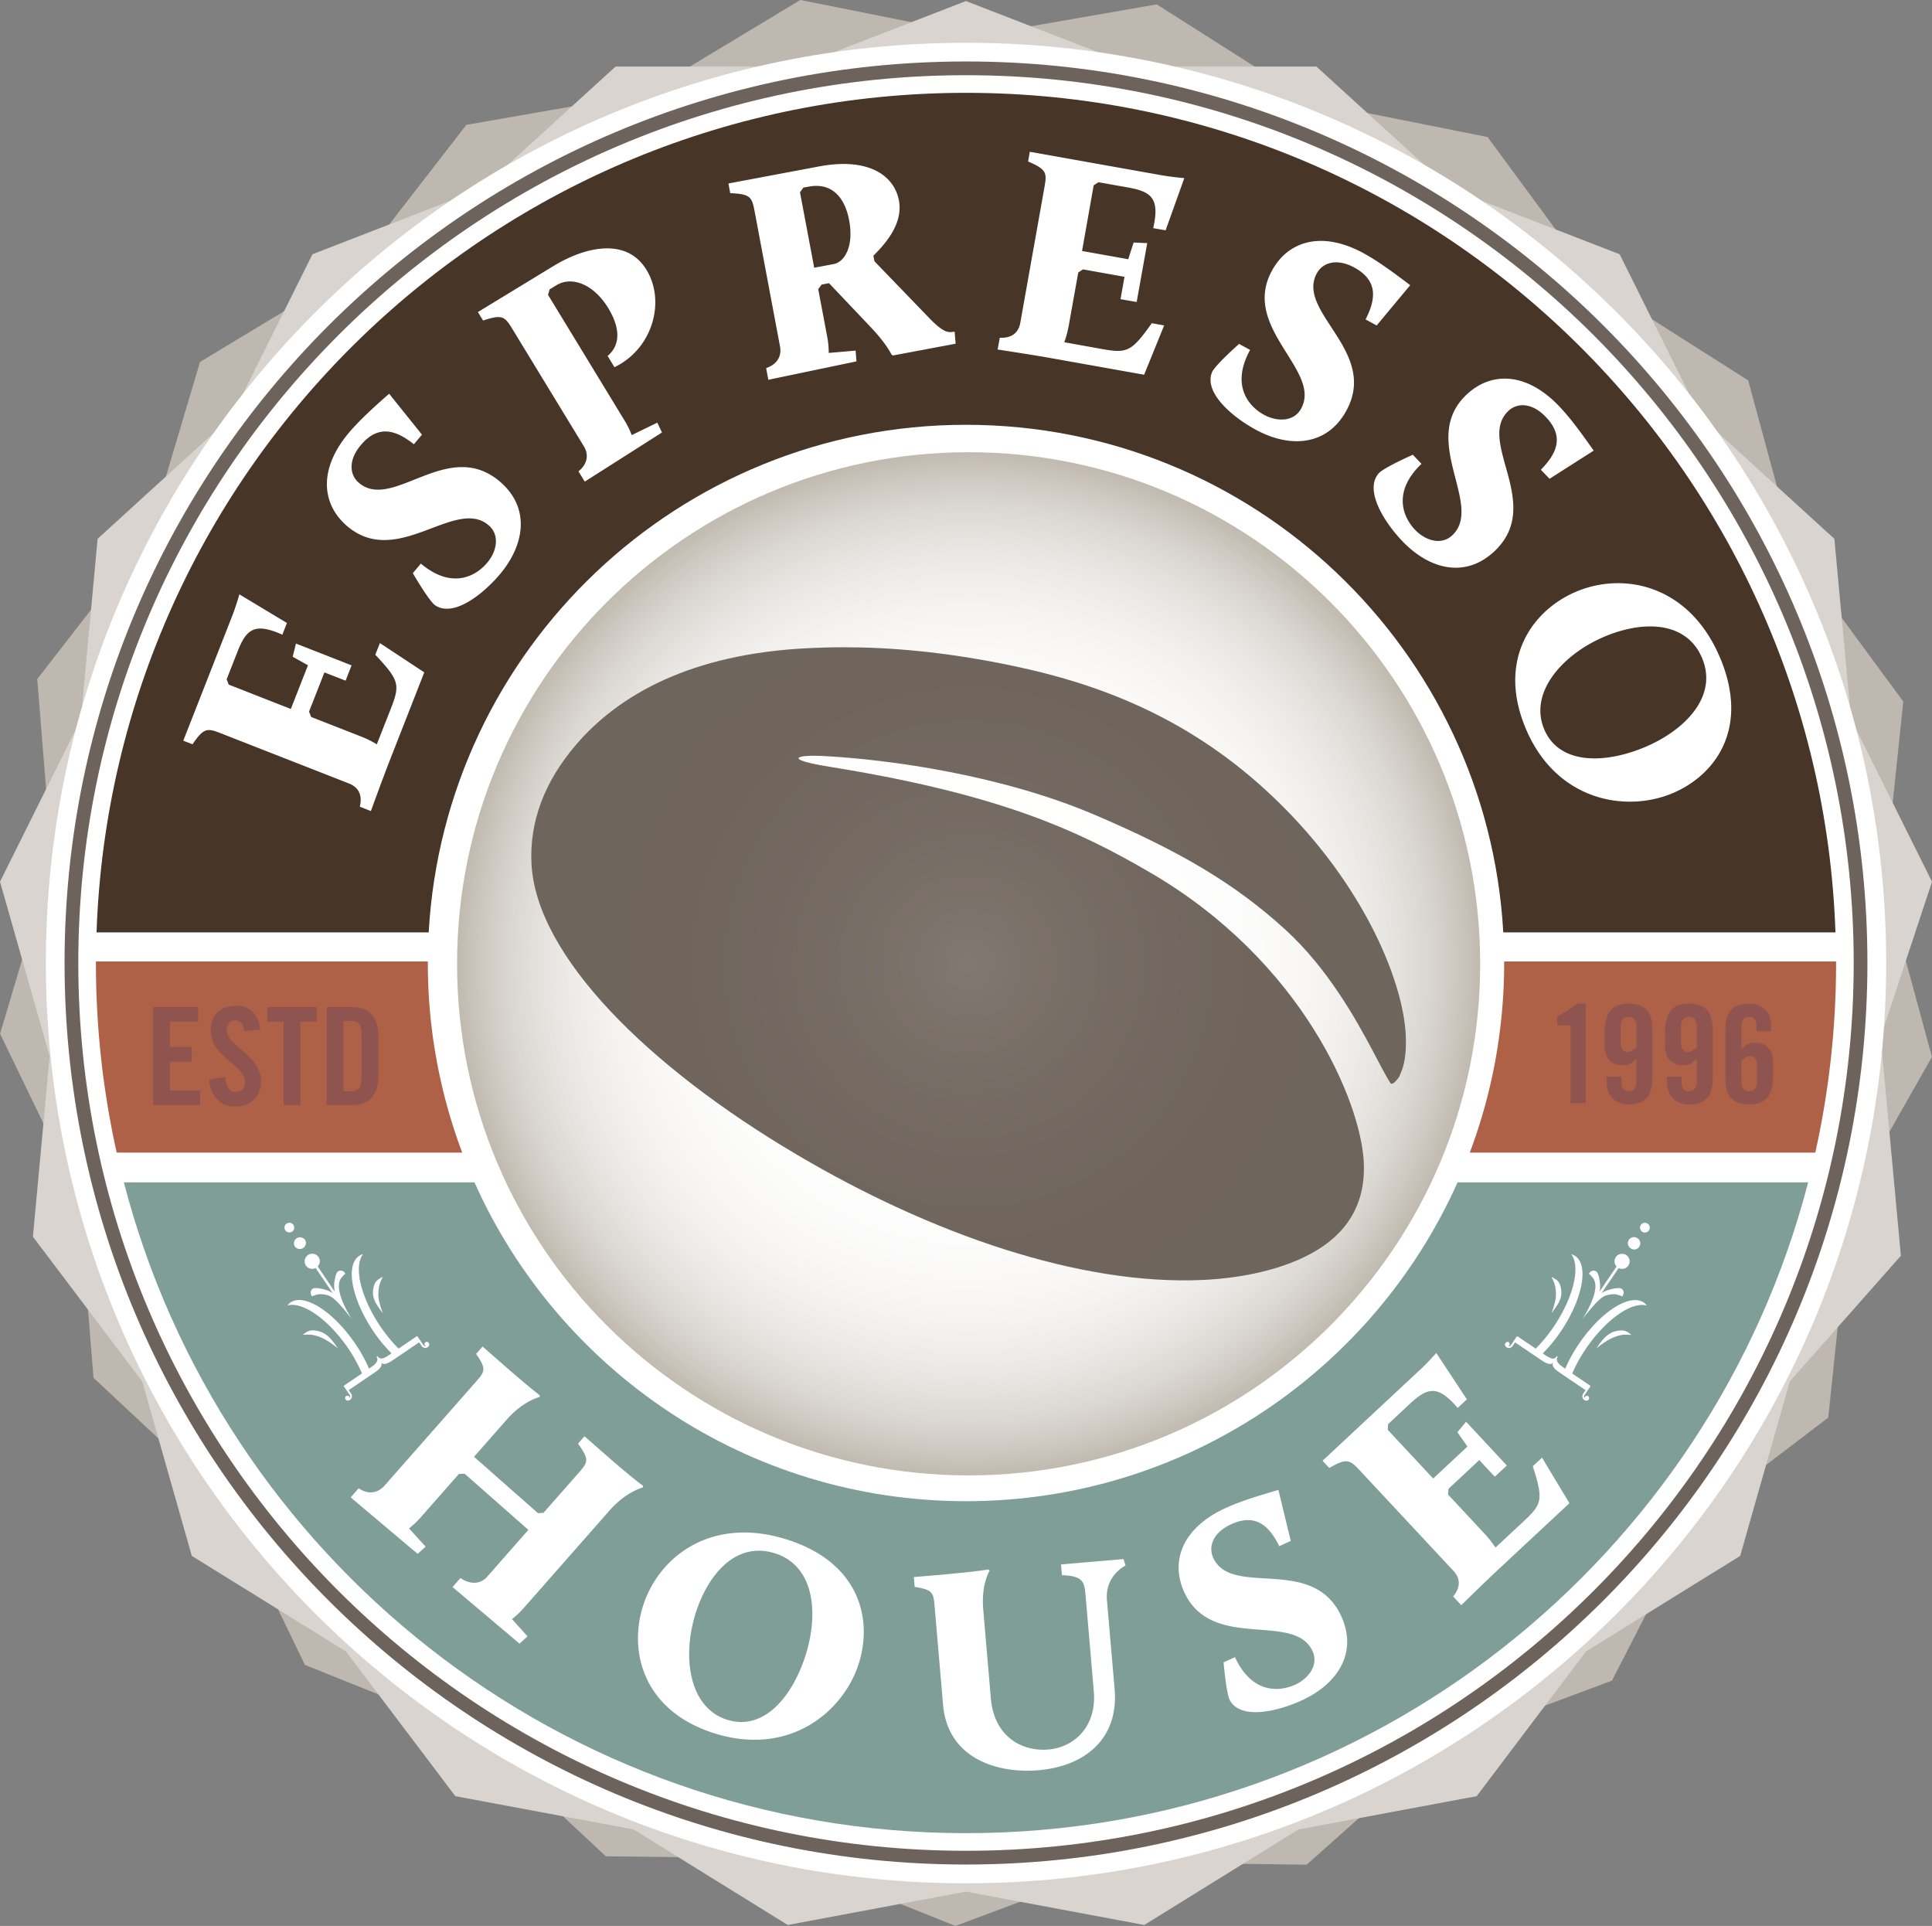 <svg xmlns="http://www.w3.org/2000/svg" xmlns:svg="http://www.w3.org/2000/svg" viewBox="0 0 68.624 68.403"><rect x="0" y="0" width="68.624" height="68.403" fill="#808080" stroke="none"/><defs><clipPath id="d"><path d="M187 47h45v33h-45zm0 0"/></clipPath><clipPath id="e"><path d="M201.742 47.695c-5.992.278-9.59 2.38-11.703 4.828-1.664 1.934-2.363 3.946-2.27 5.997.22 4.664 5.899 10.253 13.317 14.636 6.758 4.004 14.27 6.614 20.469 6.324.648-.03 2.8-.156 4.738-.988 1.902-.816 3.477-2.25 3.352-4.922-.141-3.047-3.09-10.101-10.688-14.55-3.66-2.141-7.586-3.973-16.191-5.356-2.188-.348-1.852-.61-.344-.543 3.496.18 9.078 1 13.66 2.95 4.32 1.843 7.074 3.468 9.606 5.777 2.164 1.968 3.601 4.593 4.382 6.058.368.688.657 1.274.918 1.672.098.14.356-.203.43-.305l.102-.242c.144-.32.28-.906.238-1.851-.133-2.852-2.293-8.016-7.094-12.387-4.031-3.676-8.414-5.309-12.59-6.188-3.539-.75-6.363-.953-8.582-.953-.633 0-1.215.016-1.75.043"/></clipPath><clipPath id="a"><path d="M184 37h52v53h-52zm0 0"/></clipPath><clipPath id="b"><path d="M184.027 63.578c0 14.211 11.524 25.734 25.735 25.734 14.215 0 25.738-11.523 25.738-25.734 0-14.215-11.523-25.738-25.738-25.738-14.211 0-25.735 11.523-25.735 25.738"/></clipPath><radialGradient id="f" cx="0" cy="0" r="19.204" fx="0" fy="0" gradientTransform="translate(209.764 63.577)" gradientUnits="userSpaceOnUse"><stop offset="0" stop-color="#817872" stop-opacity="1"/><stop offset=".008" stop-color="#817871" stop-opacity="1"/><stop offset=".02" stop-color="#807871" stop-opacity="1"/><stop offset=".031" stop-color="#807770" stop-opacity="1"/><stop offset=".043" stop-color="#7f7770" stop-opacity="1"/><stop offset=".055" stop-color="#7f766f" stop-opacity="1"/><stop offset=".066" stop-color="#7e766f" stop-opacity="1"/><stop offset=".078" stop-color="#7e756e" stop-opacity="1"/><stop offset=".09" stop-color="#7e756e" stop-opacity="1"/><stop offset=".102" stop-color="#7d746d" stop-opacity="1"/><stop offset=".113" stop-color="#7d746d" stop-opacity="1"/><stop offset=".125" stop-color="#7c736c" stop-opacity="1"/><stop offset=".137" stop-color="#7c736c" stop-opacity="1"/><stop offset=".148" stop-color="#7b726b" stop-opacity="1"/><stop offset=".16" stop-color="#7b726b" stop-opacity="1"/><stop offset=".172" stop-color="#7b726a" stop-opacity="1"/><stop offset=".184" stop-color="#7a716a" stop-opacity="1"/><stop offset=".195" stop-color="#7a7169" stop-opacity="1"/><stop offset=".207" stop-color="#7a7069" stop-opacity="1"/><stop offset=".219" stop-color="#797069" stop-opacity="1"/><stop offset=".23" stop-color="#797068" stop-opacity="1"/><stop offset=".242" stop-color="#786f68" stop-opacity="1"/><stop offset=".254" stop-color="#786f67" stop-opacity="1"/><stop offset=".273" stop-color="#776e67" stop-opacity="1"/><stop offset=".293" stop-color="#776e66" stop-opacity="1"/><stop offset=".313" stop-color="#766d66" stop-opacity="1"/><stop offset=".332" stop-color="#766d65" stop-opacity="1"/><stop offset=".352" stop-color="#756c64" stop-opacity="1"/><stop offset=".371" stop-color="#756b64" stop-opacity="1"/><stop offset=".391" stop-color="#756b64" stop-opacity="1"/><stop offset=".406" stop-color="#746b63" stop-opacity="1"/><stop offset=".422" stop-color="#746a63" stop-opacity="1"/><stop offset=".438" stop-color="#746a62" stop-opacity="1"/><stop offset=".453" stop-color="#736a62" stop-opacity="1"/><stop offset=".469" stop-color="#736962" stop-opacity="1"/><stop offset=".484" stop-color="#736961" stop-opacity="1"/><stop offset=".516" stop-color="#726861" stop-opacity="1"/><stop offset=".543" stop-color="#726860" stop-opacity="1"/><stop offset=".57" stop-color="#716760" stop-opacity="1"/><stop offset=".594" stop-color="#71675f" stop-opacity="1"/><stop offset=".617" stop-color="#70675f" stop-opacity="1"/><stop offset=".664" stop-color="#70665e" stop-opacity="1"/><stop offset=".703" stop-color="#70665e" stop-opacity="1"/><stop offset=".738" stop-color="#6f655d" stop-opacity="1"/><stop offset=".801" stop-color="#6f655d" stop-opacity="1"/><stop offset="1" stop-color="#6e655d" stop-opacity="1"/></radialGradient><radialGradient id="c" cx="0" cy="0" r="25.737" fx="0" fy="0" gradientTransform="translate(209.764 63.577)" gradientUnits="userSpaceOnUse"><stop offset="0" stop-color="#fff" stop-opacity="1"/><stop offset=".25" stop-color="#fff" stop-opacity="1"/><stop offset=".344" stop-color="#fffffe" stop-opacity="1"/><stop offset=".383" stop-color="#fefefe" stop-opacity="1"/><stop offset=".398" stop-color="#fefefe" stop-opacity="1"/><stop offset=".414" stop-color="#fefefe" stop-opacity="1"/><stop offset=".43" stop-color="#fefefe" stop-opacity="1"/><stop offset=".445" stop-color="#fefefd" stop-opacity="1"/><stop offset=".461" stop-color="#fefdfd" stop-opacity="1"/><stop offset=".477" stop-color="#fdfdfd" stop-opacity="1"/><stop offset=".484" stop-color="#fdfdfd" stop-opacity="1"/><stop offset=".492" stop-color="#fdfdfd" stop-opacity="1"/><stop offset=".5" stop-color="#fdfdfc" stop-opacity="1"/><stop offset=".508" stop-color="#fdfdfc" stop-opacity="1"/><stop offset=".512" stop-color="#fdfcfc" stop-opacity="1"/><stop offset=".516" stop-color="#fdfcfc" stop-opacity="1"/><stop offset=".52" stop-color="#fdfcfc" stop-opacity="1"/><stop offset=".523" stop-color="#fcfcfc" stop-opacity="1"/><stop offset=".527" stop-color="#fcfcfc" stop-opacity="1"/><stop offset=".531" stop-color="#fcfcfc" stop-opacity="1"/><stop offset=".535" stop-color="#fcfcfb" stop-opacity="1"/><stop offset=".539" stop-color="#fcfcfb" stop-opacity="1"/><stop offset=".543" stop-color="#fcfcfb" stop-opacity="1"/><stop offset=".547" stop-color="#fcfcfb" stop-opacity="1"/><stop offset=".551" stop-color="#fcfbfb" stop-opacity="1"/><stop offset=".555" stop-color="#fcfbfb" stop-opacity="1"/><stop offset=".559" stop-color="#fbfbfb" stop-opacity="1"/><stop offset=".563" stop-color="#fbfbfa" stop-opacity="1"/><stop offset=".566" stop-color="#fbfbfa" stop-opacity="1"/><stop offset=".57" stop-color="#fbfbfa" stop-opacity="1"/><stop offset=".574" stop-color="#fbfbfa" stop-opacity="1"/><stop offset=".578" stop-color="#fbfafa" stop-opacity="1"/><stop offset=".582" stop-color="#fbfafa" stop-opacity="1"/><stop offset=".586" stop-color="#fbfaf9" stop-opacity="1"/><stop offset=".59" stop-color="#fafaf9" stop-opacity="1"/><stop offset=".594" stop-color="#fafaf9" stop-opacity="1"/><stop offset=".598" stop-color="#fafaf9" stop-opacity="1"/><stop offset=".602" stop-color="#faf9f9" stop-opacity="1"/><stop offset=".605" stop-color="#faf9f8" stop-opacity="1"/><stop offset=".609" stop-color="#faf9f8" stop-opacity="1"/><stop offset=".613" stop-color="#f9f9f8" stop-opacity="1"/><stop offset=".617" stop-color="#f9f9f8" stop-opacity="1"/><stop offset=".621" stop-color="#f9f8f7" stop-opacity="1"/><stop offset=".625" stop-color="#f9f8f7" stop-opacity="1"/><stop offset=".629" stop-color="#f9f8f7" stop-opacity="1"/><stop offset=".633" stop-color="#f8f8f7" stop-opacity="1"/><stop offset=".637" stop-color="#f8f8f6" stop-opacity="1"/><stop offset=".641" stop-color="#f8f7f6" stop-opacity="1"/><stop offset=".645" stop-color="#f8f7f6" stop-opacity="1"/><stop offset=".648" stop-color="#f8f7f6" stop-opacity="1"/><stop offset=".652" stop-color="#f7f7f5" stop-opacity="1"/><stop offset=".656" stop-color="#f7f6f5" stop-opacity="1"/><stop offset=".66" stop-color="#f7f6f5" stop-opacity="1"/><stop offset=".664" stop-color="#f7f6f5" stop-opacity="1"/><stop offset=".668" stop-color="#f6f6f4" stop-opacity="1"/><stop offset=".672" stop-color="#f6f5f4" stop-opacity="1"/><stop offset=".676" stop-color="#f6f5f4" stop-opacity="1"/><stop offset=".68" stop-color="#f6f5f3" stop-opacity="1"/><stop offset=".684" stop-color="#f5f4f3" stop-opacity="1"/><stop offset=".688" stop-color="#f5f4f3" stop-opacity="1"/><stop offset=".691" stop-color="#f5f4f2" stop-opacity="1"/><stop offset=".695" stop-color="#f5f4f2" stop-opacity="1"/><stop offset=".699" stop-color="#f4f3f1" stop-opacity="1"/><stop offset=".703" stop-color="#f4f3f1" stop-opacity="1"/><stop offset=".707" stop-color="#f4f3f1" stop-opacity="1"/><stop offset=".711" stop-color="#f3f2f0" stop-opacity="1"/><stop offset=".715" stop-color="#f3f2f0" stop-opacity="1"/><stop offset=".719" stop-color="#f3f1ef" stop-opacity="1"/><stop offset=".723" stop-color="#f2f1ef" stop-opacity="1"/><stop offset=".727" stop-color="#f2f1ef" stop-opacity="1"/><stop offset=".73" stop-color="#f2f0ee" stop-opacity="1"/><stop offset=".734" stop-color="#f1f0ee" stop-opacity="1"/><stop offset=".738" stop-color="#f1f0ed" stop-opacity="1"/><stop offset=".742" stop-color="#f1efed" stop-opacity="1"/><stop offset=".746" stop-color="#f0efec" stop-opacity="1"/><stop offset=".75" stop-color="#f0eeec" stop-opacity="1"/><stop offset=".754" stop-color="#efeeeb" stop-opacity="1"/><stop offset=".758" stop-color="#efedeb" stop-opacity="1"/><stop offset=".762" stop-color="#efedea" stop-opacity="1"/><stop offset=".766" stop-color="#eeecea" stop-opacity="1"/><stop offset=".77" stop-color="#eeece9" stop-opacity="1"/><stop offset=".773" stop-color="#edece9" stop-opacity="1"/><stop offset=".777" stop-color="#edebe8" stop-opacity="1"/><stop offset=".781" stop-color="#ecebe8" stop-opacity="1"/><stop offset=".785" stop-color="#eceae7" stop-opacity="1"/><stop offset=".789" stop-color="#ebe9e6" stop-opacity="1"/><stop offset=".793" stop-color="#ebe9e6" stop-opacity="1"/><stop offset=".797" stop-color="#eae8e5" stop-opacity="1"/><stop offset=".801" stop-color="#eae8e4" stop-opacity="1"/><stop offset=".805" stop-color="#e9e7e4" stop-opacity="1"/><stop offset=".809" stop-color="#e9e7e3" stop-opacity="1"/><stop offset=".813" stop-color="#e8e6e2" stop-opacity="1"/><stop offset=".816" stop-color="#e8e6e2" stop-opacity="1"/><stop offset=".82" stop-color="#e7e5e1" stop-opacity="1"/><stop offset=".824" stop-color="#e7e4e0" stop-opacity="1"/><stop offset=".828" stop-color="#e6e4e0" stop-opacity="1"/><stop offset=".832" stop-color="#e6e3df" stop-opacity="1"/><stop offset=".836" stop-color="#e5e2de" stop-opacity="1"/><stop offset=".84" stop-color="#e4e2dd" stop-opacity="1"/><stop offset=".844" stop-color="#e4e1dd" stop-opacity="1"/><stop offset=".848" stop-color="#e3e0dc" stop-opacity="1"/><stop offset=".852" stop-color="#e2e0db" stop-opacity="1"/><stop offset=".855" stop-color="#e2dfda" stop-opacity="1"/><stop offset=".859" stop-color="#e1ded9" stop-opacity="1"/><stop offset=".863" stop-color="#e0ddd8" stop-opacity="1"/><stop offset=".867" stop-color="#e0ddd8" stop-opacity="1"/><stop offset=".871" stop-color="#dfdcd7" stop-opacity="1"/><stop offset=".875" stop-color="#dedbd6" stop-opacity="1"/><stop offset=".879" stop-color="#dedad5" stop-opacity="1"/><stop offset=".883" stop-color="#ddd9d4" stop-opacity="1"/><stop offset=".887" stop-color="#dcd9d3" stop-opacity="1"/><stop offset=".891" stop-color="#dbd8d2" stop-opacity="1"/><stop offset=".895" stop-color="#dbd7d1" stop-opacity="1"/><stop offset=".898" stop-color="#dad6d0" stop-opacity="1"/><stop offset=".902" stop-color="#d9d5cf" stop-opacity="1"/><stop offset=".906" stop-color="#d8d4ce" stop-opacity="1"/><stop offset=".91" stop-color="#d7d3cd" stop-opacity="1"/><stop offset=".914" stop-color="#d6d2cc" stop-opacity="1"/><stop offset=".918" stop-color="#d6d1cb" stop-opacity="1"/><stop offset=".922" stop-color="#d5d0ca" stop-opacity="1"/><stop offset=".926" stop-color="#d4cfc8" stop-opacity="1"/><stop offset=".93" stop-color="#d3cec7" stop-opacity="1"/><stop offset=".934" stop-color="#d2cdc6" stop-opacity="1"/><stop offset=".938" stop-color="#d1ccc5" stop-opacity="1"/><stop offset=".941" stop-color="#d0cbc4" stop-opacity="1"/><stop offset=".945" stop-color="#cfcac2" stop-opacity="1"/><stop offset=".949" stop-color="#cec9c1" stop-opacity="1"/><stop offset=".953" stop-color="#cdc8c0" stop-opacity="1"/><stop offset=".957" stop-color="#ccc7bf" stop-opacity="1"/><stop offset=".961" stop-color="#cbc6bd" stop-opacity="1"/><stop offset=".965" stop-color="#cac5bc" stop-opacity="1"/><stop offset=".969" stop-color="#c9c3bb" stop-opacity="1"/><stop offset=".973" stop-color="#c8c2b9" stop-opacity="1"/><stop offset=".977" stop-color="#c7c1b8" stop-opacity="1"/><stop offset=".98" stop-color="#c6c0b6" stop-opacity="1"/><stop offset=".984" stop-color="#c4beb5" stop-opacity="1"/><stop offset=".988" stop-color="#c3bdb4" stop-opacity="1"/><stop offset=".992" stop-color="#c2bcb2" stop-opacity="1"/><stop offset=".996" stop-color="#c1bbb0" stop-opacity="1"/><stop offset="1" stop-color="#c0bab0" stop-opacity="1"/></radialGradient></defs><g transform="translate(-80.593 -119.923)"><path fill="#bfb8b0" fill-opacity="1" fill-rule="nonzero" stroke="none" stroke-width=".353" d="m121.68 120.078 5.436 3.453 6.316 1.26 3.82 5.187 5.435 3.456 1.69 6.217 3.82 5.187-.67 6.406 1.687 6.217-2.87 5.058-.812 7.753-4.74 3.607-2.942 5.733-6.033 2.254-4.812 4.283-6.44-.08-6.036 2.257-5.978-2.4-6.439-.074-4.71-4.4-5.978-2.397-2.8-5.801-4.71-4.396-.515-6.422-2.803-5.799 1.838-6.173-.518-6.422 3.944-5.09 1.838-6.174 5.515-3.327 3.944-5.093 6.344-1.108 5.518-3.327 6.317 1.26zm0 0"/><path fill="#d9d4cf" fill-opacity="1" fill-rule="nonzero" stroke="none" stroke-width=".353" d="m114.903 119.96 6.009 2.328h6.44l4.76 4.338 6.009 2.326 2.871 5.769 4.757 4.338.596 6.413 2.872 5.766-1.825 5.523.72 7.761-3.947 4.465-1.761 6.196-5.477 3.393-3.883 5.14-6.33 1.182-5.477 3.393-6.334-1.185-6.33 1.185-5.477-3.393-6.33-1.182-3.884-5.14-5.476-3.393-1.761-6.196-3.883-5.14.595-6.413-1.764-6.196 2.872-5.766.595-6.413 4.76-4.338 2.872-5.769 6.005-2.326 4.76-4.338h6.44zm0 0"/><path fill="#fff" fill-opacity="1" fill-rule="nonzero" stroke="none" stroke-width=".353" d="M147.59 154.126c0 18.05-14.634 32.685-32.684 32.685-18.052 0-32.684-14.635-32.684-32.685 0-18.052 14.632-32.684 32.684-32.684 18.05 0 32.684 14.632 32.684 32.684"/><path fill="#6e635c" fill-opacity="1" fill-rule="nonzero" stroke="none" stroke-width=".353" d="M92.61 131.83c-5.708 5.708-9.236 13.587-9.236 22.294 0 8.709 3.528 16.591 9.235 22.296 5.706 5.708 13.588 9.236 22.294 9.236 8.71 0 16.59-3.528 22.297-9.236 5.705-5.705 9.236-13.587 9.236-22.296 0-8.707-3.53-16.586-9.236-22.294-5.708-5.705-13.587-9.236-22.297-9.236-8.706 0-16.588 3.53-22.294 9.236m-9.723 22.294c0-17.683 14.334-32.018 32.017-32.018 17.686 0 32.02 14.335 32.02 32.018 0 17.685-14.334 32.02-32.02 32.02-17.683 0-32.017-14.335-32.017-32.02"/><g stroke-width=".5" clip-path="url(#a)" clip-rule="nonzero" transform="matrix(.706 0 0 .706 -33.095 109.269)"><g stroke-width=".5" clip-path="url(#b)" clip-rule="nonzero"><path fill="url(#c)" fill-rule="nonzero" stroke="none" stroke-width=".5" d="M184.027 37.84v51.472H235.5V37.84Zm0 0"/></g></g><path fill="#7f9e97" fill-opacity="1" fill-rule="nonzero" stroke="none" stroke-width=".353" d="M132.366 161.915c-2.985 6.675-9.68 11.325-17.463 11.325-7.78 0-14.475-4.65-17.457-11.325H84.992c3.453 13.298 15.536 23.115 29.914 23.115 14.376 0 26.461-9.817 29.912-23.115zm0 0"/><path fill="#473528" fill-opacity="1" fill-rule="nonzero" stroke="none" stroke-width=".353" d="M95.82 153.038c.565-10.052 8.894-18.028 19.083-18.028 10.192 0 18.521 7.976 19.086 18.028h11.799c-.573-16.564-14.18-29.818-30.882-29.818-16.704 0-30.311 13.254-30.884 29.818zm0 0"/><path fill="#ae6147" fill-opacity="1" fill-rule="nonzero" stroke="none" stroke-width=".353" d="M95.79 154.071H84v.055c0 2.313.256 4.567.738 6.734h12.273a19.076 19.076 0 0 1-1.221-6.734v-.055m50.02 0h-11.79v.055c0 2.37-.433 4.639-1.221 6.734h12.272c.483-2.167.739-4.421.739-6.734v-.055"/><g stroke-width=".5" clip-path="url(#d)" clip-rule="nonzero" transform="matrix(.706 0 0 .706 -33.095 109.269)"><g stroke-width=".5" clip-path="url(#e)" clip-rule="nonzero"><path fill="url(#f)" fill-rule="nonzero" stroke="none" stroke-width=".5" d="M187.676 47.652V79.77H231.8V47.652Zm0 0"/></g></g><path fill="#fff" fill-opacity="1" fill-rule="nonzero" stroke="none" stroke-width=".353" d="M93.373 148.573c.096-.394-.03-.684-.386-.824l-4.567-1.789c-.477-.187-.595-.176-.99.397l-.327-.127 1.722-4.39c.16-.405.27-.808.27-.808l1.69 1.017-.163.416c-1-.449-1.284-.184-1.595.607l-.384.978.075.188 2.205.865.609-1.552-.543-.303.116-.468 1.976.774-.212.543-.753-.292-.546 1.392.075.19 1.8.705c.294.116.532.268.532.268l.501-1.276c.334-.852.29-1.003-.554-1.907l.163-.414 1.576 1.04-1.22 3.114c-.29.744-.676 1.813-.676 1.813zM95.255 140.28l.287-.34c1.105.93 1.962.442 2.356-.03.331-.388.469-.98.045-1.336-1.186-1-3.228 1.543-5.008.044-.91-.766-1.053-2.012.047-3.321.355-.422.851-.88 1.433-1.39l1.166 1.453-.287.342c-.64-.51-1.268-.706-1.882.027-.46.543-.4 1.067-.067 1.345 1.202 1.015 3.148-1.61 4.992-.057 1.088.917.915 2.227.014 3.301-.632.747-1.684 1.552-2.321 1.089-.072-.063-.27-.273-.774-1.127M101.14 136.664c.308-.248.38-.579.193-.888l-2.553-4.189c-.264-.435-.366-.499-1.028-.28l-.184-.301 2.684-1.635c1.1-.67 2.588-1.041 3.305.138.68 1.116.226 2.798-1.139 3.456l-.242-.4c.457-.39.455-.986.02-1.703-.52-.851-1.293-1.14-1.838-.81l-.243.149-.055.195 2.734 4.49c.16.265.237.49.237.49l.91-.443.165.35-2.742 1.745zM110.213 129.3c.366-.07.719-.61.54-1.56-.163-.855-.653-1.337-1.433-1.188l-.19.033-.122.165.505 2.682zm-2.407 3.696c.375-.127.56-.408.494-.764l-.907-4.823c-.094-.502-.165-.595-.863-.626l-.063-.344 3.214-.604c1.816-.341 2.681.361 2.841 1.205.146.782-.405 1.471-.907 1.965l.039.198 1.96 2.031c.48.494.642.485.771.483l.116-.014.036.427-2.233.419-.052-.044s-.168-.378-.785-1.02l-1.428-1.505-.262.05-.121.162.325 1.723c.055.303.047.543.047.543l.956-.083.03.383-3.13.653zM116.105 131.918c.405.02.664-.16.73-.537l.86-4.83c.091-.5.058-.617-.584-.892l.06-.345 4.645.827c.427.075.843.108.843.108l-.664 1.854-.441-.077c.245-1.07-.072-1.298-.907-1.447l-1.036-.184-.171.11-.413 2.332 1.64.292.192-.593.483.022-.375 2.092-.573-.102.14-.794-1.472-.264-.17.11-.34 1.902a3.723 3.723 0 0 1-.156.576l1.347.242c.899.16 1.042.088 1.762-.918l.438.078-.711 1.752-3.294-.587c-.783-.14-1.91-.308-1.91-.308zM124.605 132.138l.391.213c-.694 1.267-.047 2.009.493 2.304.45.245 1.056.264 1.32-.22.745-1.362-2.152-2.862-1.036-4.901.57-1.045 1.764-1.433 3.264-.612.485.265 1.03.662 1.645 1.13l-1.19 1.43-.395-.214c.375-.728.441-1.381-.397-1.842-.625-.339-1.124-.179-1.334.204-.752 1.378 2.205 2.767 1.048 4.881-.684 1.249-2.004 1.34-3.233.665-.857-.469-1.855-1.343-1.527-2.056.047-.083.212-.32.95-.982M130.776 136.074l.308.323c-1.044.997-.653 1.901-.226 2.345.35.37.926.57 1.326.187 1.119-1.072-1.188-3.376.493-4.983.86-.82 2.117-.832 3.297.406.383.4.782.942 1.226 1.576l-1.568 1-.309-.322c.576-.582.838-1.185.177-1.874-.491-.515-1.017-.513-1.332-.212-1.138 1.088 1.263 3.304-.48 4.969-1.03.984-2.314.67-3.282-.345-.675-.705-1.364-1.84-.832-2.42.069-.068.298-.242 1.202-.65M135.436 145.809c.513 1.248 2.084 1.265 3.547.664 1.422-.587 2.64-1.792 2.073-3.164-.543-1.318-2.065-1.356-3.429-.794-1.502.62-2.734 1.979-2.19 3.294m6.27-2.484c1.044 2.536-.246 4.17-1.729 4.78-1.67.688-4.137.247-5.206-2.343-1-2.426.25-4.184 1.841-4.84 1.7-.7 4.021-.198 5.093 2.403M93.332 172.782c.336.229.672.182.926-.102l3.221-3.66c.337-.383.406-.463.025-1.011l.232-.262.518.455c1.163 1.025 1.502 1.267 1.502 1.267l.014.067s-.587.135-1.169.796l-1.17 1.331 2.27 2.001.196-.01 1.24-1.41c.336-.384.408-.464-.014-1.048l.231-.262.56.49c1.163 1.026 1.51 1.26 1.51 1.26l.01.066s-.592.144-1.177.805l-3.059 3.476c-.21.24-.419.396-.419.396l.552.612-.284.26-2.379-2.01.281-.32c.345.235.706.226.946-.044l1.466-1.667-2.263-1.993-.204.006-1.353 1.538c-.212.24-.419.397-.419.397l.59.648-.284.256-2.379-2.006zM106.415 181c1.284.412 2.31-.78 2.792-2.287.465-1.466.33-3.172-1.086-3.621-1.356-.433-2.365.705-2.814 2.111-.494 1.549-.248 3.365 1.108 3.798m2.138-6.397c2.613.832 3.032 2.872 2.544 4.402-.548 1.72-2.475 3.323-5.148 2.472-2.497-.797-3.037-2.886-2.514-4.526.56-1.75 2.437-3.202 5.118-2.348M113.793 177.002c-.045-.507-.053-.615-.711-.717l-.03-.35.688-.058c1.555-.135 1.952-.212 1.952-.212l.057.039s-.311.463-.231 1.394l.27 3.145c.119 1.375 1.122 1.896 2.042 1.816.92-.077 1.72-.818 1.615-2.056l-.292-3.409c-.041-.466-.072-.706-.84-.725l-.034-.383 2.222-.19.071.229s-.735.35-.661 1.229l.273 3.153c.151 1.766-1.045 2.745-2.707 2.888-1.45.124-3.221-.408-3.387-2.323zM124.054 178.964l.405-.184c.603 1.311 1.584 1.232 2.144.975.463-.215.84-.692.609-1.193-.648-1.409-3.577.025-4.553-2.087-.496-1.08-.096-2.27 1.455-2.987.502-.232 1.144-.433 1.888-.648l.438 1.811-.408.187c-.36-.733-.846-1.176-1.714-.777-.645.298-.813.797-.631 1.19.659 1.428 3.533-.118 4.545 2.07.595 1.293-.121 2.407-1.395 2.99-.887.412-2.183.693-2.56 0-.042-.084-.132-.36-.223-1.347M132.209 176.624c.259-.314.27-.63.01-.91l-3.346-3.588c-.347-.372-.46-.413-1.064-.066l-.24-.256 3.448-3.217c.32-.297.593-.611.593-.611l1.086 1.648-.328.303c-.706-.835-1.078-.722-1.7-.143l-.77.719-.014.201 1.615 1.73 1.218-1.135-.358-.51.309-.372 1.447 1.555-.427.397-.552-.59-1.094 1.022-.014.202 1.318 1.414c.217.234.366.47.366.47l1.003-.934c.667-.622.695-.78.323-1.956l.328-.303.973 1.617-2.448 2.282c-.584.543-1.394 1.34-1.394 1.34zM138.065 167.185c-.325.055-.51.237-.766.625.323-.259.596-.424.91-.476.071-.014.17-.008.33-.002-.162-.133-.256-.182-.474-.146m-.587-1.332.61-.895c.118.06.264.03.341-.086a.268.268 0 0 0-.071-.375.272.272 0 0 0-.375.075.266.266 0 0 0 .03.33l-.606.896c.033-.127.03-.262-.008-.455-.042-.217-.091-.316-.248-.286-.042.006-.07.033-.121.1.135.134.22.206.231.418.022.46-.455 1.188-.455 1.188.601-.76.736-.819.935-.857.21-.039.3-.014.477.06.038-.071.055-.107.046-.151-.03-.155-.14-.166-.36-.124-.19.038-.32.085-.425.162m1.444-2.185c.08.052.187.03.24-.047a.173.173 0 0 0-.047-.24.171.171 0 0 0-.24.047.174.174 0 0 0 .047.24m-2.883 2.031c-.041-.25-.13-.322-.342-.427.1.19.119.25.141.375.052.314.008.504-.138.915.273-.356.392-.56.34-.863m2.477-1.439c.1.07.234.042.3-.057a.213.213 0 0 0-.055-.298.216.216 0 1 0-.245.355m-1.717 5.281a.143.143 0 0 0 .06.1c.033.021.064.03.091.027a.085.085 0 0 0 .07-.042.083.083 0 0 0 .015-.063.06.06 0 0 0-.027-.052.098.098 0 0 0-.064-.014.077.077 0 0 0-.052.03.25.25 0 0 0-.02.05c-.022-.039-.02-.078.008-.116l.193-.287c.014-.02.01-.033-.008-.044l-.628-.427c.124-.287.28-.581.482-.876.714-1.05 1.637-1.69 2.169-1.535a.504.504 0 0 0-.11-.108c-.496-.336-1.53.323-2.31 1.475a5.32 5.32 0 0 0-.48.873l-.063-.041a4.02 4.02 0 0 1-.088-.066.57.57 0 0 1-.094-.089.28.28 0 0 1-.052-.107.161.161 0 0 1 .03-.119l-.033-.024a.174.174 0 0 1-.09.08.157.157 0 0 1-.105 0 1.383 1.383 0 0 1-.234-.127l-.07-.047a5.51 5.51 0 0 0 .634-.772c.78-1.149 1.012-2.353.519-2.69a.536.536 0 0 0-.141-.063c.339.438.085 1.532-.628 2.582a5.352 5.352 0 0 1-.634.772l-.634-.43c-.02-.014-.033-.012-.047.008l-.193.287c-.028.041-.06.06-.102.052a.138.138 0 0 0 .041-.036.076.076 0 0 0 .008-.06.09.09 0 0 0-.035-.05.055.055 0 0 0-.058-.008.094.094 0 0 0-.055.039.094.094 0 0 0-.014.08c.01.027.03.052.06.074a.132.132 0 0 0 .113.016.15.15 0 0 0 .097-.069l.085-.126.929.628c.025.016.058.039.093.06a.516.516 0 0 0 .119.058c.041.016.08.022.116.022a.137.137 0 0 0 .093-.05c-.016.04-.022.072-.008.108a.39.39 0 0 0 .06.1c.031.032.062.06.097.088.036.024.07.046.094.066l.912.617-.088.127a.172.172 0 0 0-.025.119M91.35 167.33c.163-.005.259-.01.333.003.315.052.587.217.91.477-.26-.389-.441-.57-.766-.626-.22-.036-.314.014-.477.146m.637-1.64c-.218-.041-.328-.03-.359.124-.008.044.006.08.047.152.177-.075.267-.1.474-.06.199.038.334.095.934.856 0 0-.476-.727-.452-1.188.008-.212.097-.284.23-.419-.053-.066-.08-.093-.122-.099-.157-.03-.207.069-.248.287a1.057 1.057 0 0 0-.008.455l-.606-.896a.266.266 0 0 0 .03-.334.272.272 0 0 0-.375-.071.273.273 0 0 0-.071.375.266.266 0 0 0 .344.085l.606.896c-.104-.077-.231-.124-.424-.163m-.973-2.263a.17.17 0 0 0-.24-.046c-.08.052-.099.16-.046.24.055.077.162.099.242.046a.173.173 0 0 0 .044-.24m3.175 3.134c-.146-.41-.187-.6-.135-.915.02-.124.041-.185.138-.375-.21.105-.298.177-.34.427-.052.304.064.508.337.863m-2.759-2.602a.22.22 0 0 0-.3-.055.214.214 0 0 0-.058.298.217.217 0 0 0 .358-.243m1.635 5.46-.086-.124.91-.617.093-.067a.591.591 0 0 0 .097-.088.32.32 0 0 0 .06-.099c.014-.036.01-.069-.008-.107.028.03.061.046.097.05a.317.317 0 0 0 .116-.023.58.58 0 0 0 .115-.058c.039-.022.07-.044.097-.06l.926-.629.085.127a.17.17 0 0 0 .1.07c.04.01.077.005.11-.02a.127.127 0 0 0 .06-.072.094.094 0 0 0-.014-.08.079.079 0 0 0-.052-.039c-.022-.006-.042-.006-.058.008a.074.074 0 0 0-.036.05c-.008.024-.006.044.008.06a.116.116 0 0 0 .039.036c-.039.006-.072-.01-.1-.052l-.195-.287c-.01-.02-.028-.022-.044-.008l-.634.43a5.364 5.364 0 0 1-.637-.772c-.713-1.05-.964-2.144-.625-2.582a.436.436 0 0 0-.14.063c-.497.334-.265 1.538.515 2.69.2.295.416.548.636.772l-.071.046c-.042.028-.08.053-.119.075a.43.43 0 0 1-.116.052.149.149 0 0 1-.102 0 .184.184 0 0 1-.094-.08l-.033.025c.028.041.04.083.03.119a.24.24 0 0 1-.052.107.466.466 0 0 1-.09.088c-.036.028-.067.05-.092.066l-.06.042a5.227 5.227 0 0 0-.482-.874c-.78-1.152-1.814-1.81-2.307-1.474a.456.456 0 0 0-.11.107c.531-.154 1.455.485 2.169 1.535.198.295.355.59.48.877l-.63.427c-.015.01-.02.025-.007.044l.195.286a.1.1 0 0 1 .006.116.1.1 0 0 0-.02-.05c-.01-.02-.03-.027-.052-.03a.09.09 0 0 0-.06.014.073.073 0 0 0-.031.053.091.091 0 0 0 .016.063.092.092 0 0 0 .069.041c.03.002.06-.006.09-.027a.144.144 0 0 0 .062-.1.157.157 0 0 0-.025-.12"/><path fill="#8f544f" fill-opacity="1" fill-rule="nonzero" stroke="none" stroke-width=".353" d="M86.033 159.173v-3.484h1.602v.521h-1.003v.898h.771v.521h-.771v1.023h1.072v.52zM89.266 156.549c-.024-.3-.182-.386-.317-.386-.195 0-.3.124-.3.342 0 .592 1.215.88 1.215 1.824 0 .574-.385.893-.945.893-.554 0-.874-.443-.898-.964l.57-.083c.025.353.163.527.358.527.207 0 .348-.11.348-.32 0-.69-1.219-.874-1.219-1.872 0-.556.34-.868.93-.868.487 0 .774.35.829.844zM90.666 156.21h-.578v-.52h1.755v.52h-.578v2.963h-.599zM92.794 158.682h.21c.317 0 .43-.121.43-.488v-1.526c0-.367-.113-.488-.43-.488h-.21zm-.598-2.993h.89c.618 0 .946.34.946 1.053v1.38c0 .715-.328 1.05-.946 1.05h-.89zM136.379 156.34h-.472v-.323c.265-.135.51-.281.709-.45h.303v3.534h-.54zM138.719 156.373c0-.226-.102-.334-.281-.334-.18 0-.279.108-.279.334v.578c0 .23.1.334.251.334.105 0 .234-.102.309-.16zm-.535 1.791v.18c0 .225.074.333.254.333.179 0 .28-.108.28-.334v-.816c-.154.155-.25.232-.493.232-.347 0-.636-.204-.636-.714v-.416c0-.733.25-1.061.849-1.061.598 0 .848.298.848.953v1.67c0 .66-.25.957-.848.957-.472.01-.778-.328-.778-.772v-.212zM140.86 156.373c0-.226-.1-.334-.278-.334-.18 0-.281.108-.281.334v.578c0 .23.102.334.25.334.108 0 .237-.102.31-.16zm-.535 1.791v.18c0 .225.078.333.257.333s.278-.108.278-.334v-.816c-.154.155-.25.232-.49.232-.348 0-.637-.204-.637-.714v-.416c0-.733.25-1.061.849-1.061.598 0 .849.298.849.953v1.67c0 .66-.251.957-.85.957-.473.01-.776-.328-.776-.772v-.212zM142.445 158.343c0 .226.102.334.281.334.176 0 .278-.108.278-.334v-.579c0-.228-.102-.333-.25-.333-.108 0-.237.102-.31.16zm.537-1.791v-.18c0-.225-.08-.333-.256-.333-.18 0-.281.107-.281.334v.815c.154-.154.25-.231.493-.231.347 0 .637.204.637.714v.416c0 .733-.251 1.06-.849 1.06s-.852-.297-.852-.955v-1.67c0-.657.254-.954.852-.954.471-.01.774.328.774.771v.213zm0 0"/></g></svg>